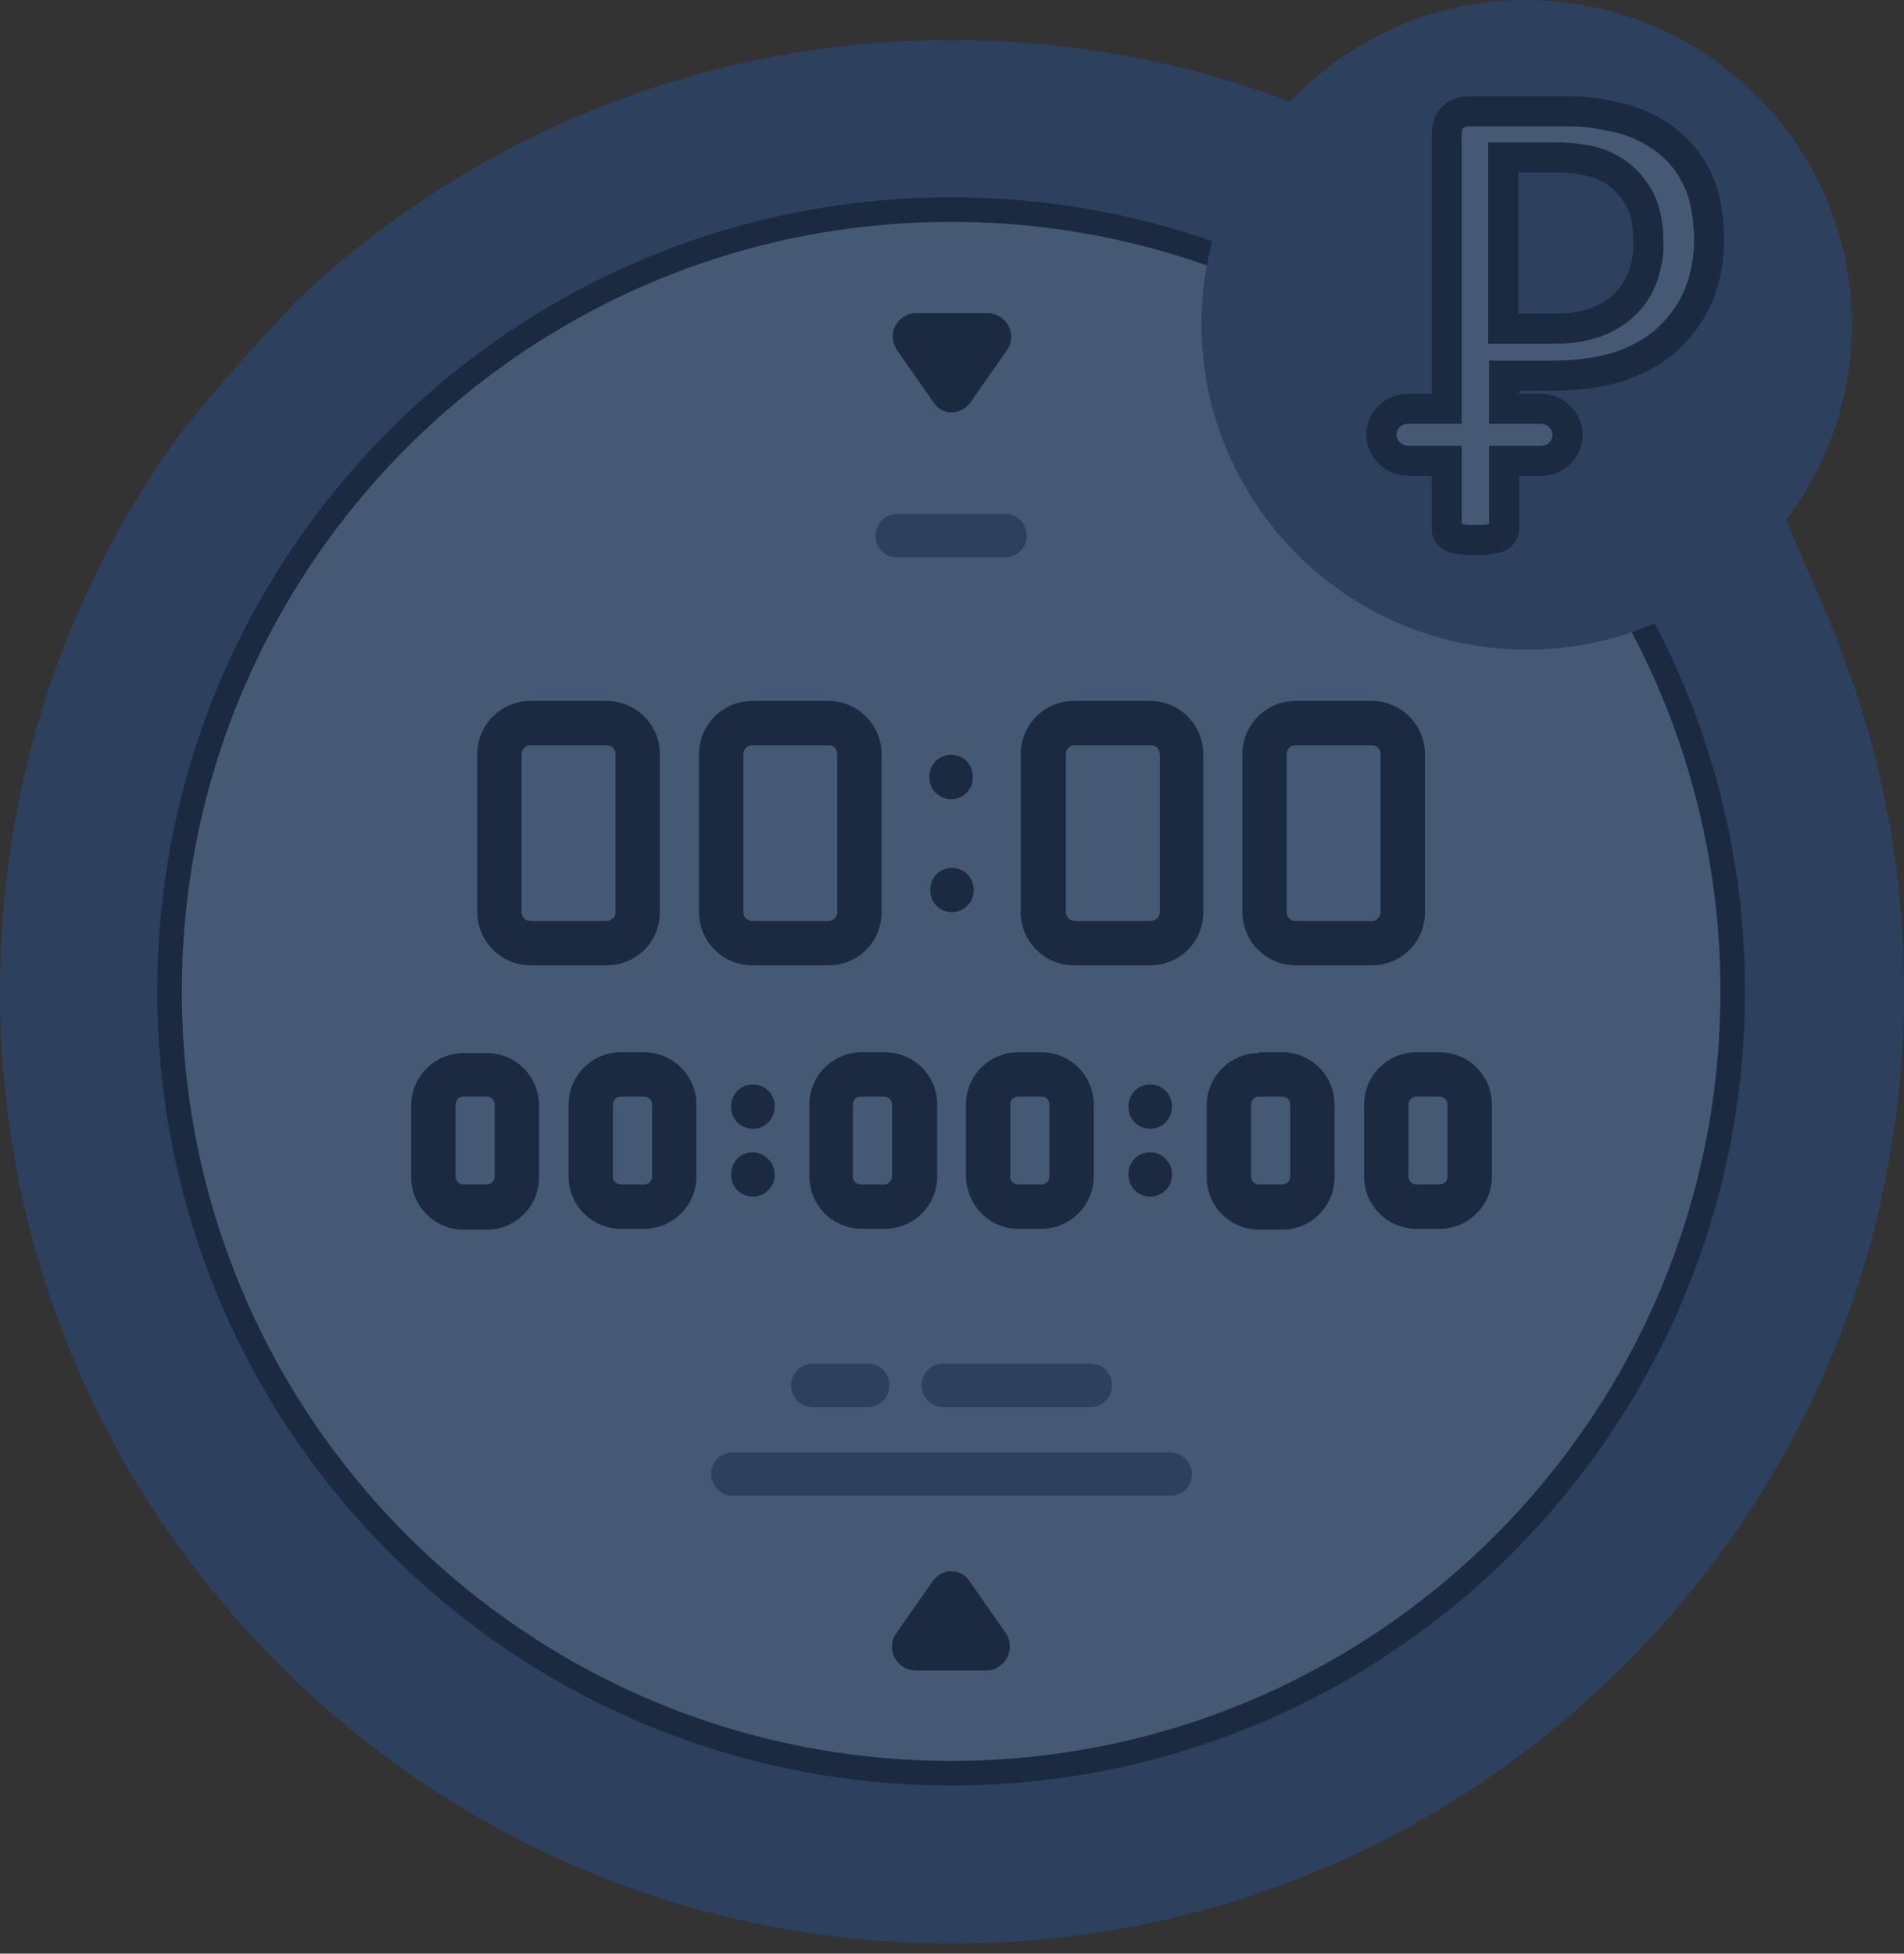 <svg width="155" height="159" viewBox="0 0 155 159" fill="none" xmlns="http://www.w3.org/2000/svg">
<rect x="0" y="0" width="155" height="159" fill="#333333" stroke="none"/>
<path d="M77.429 156.345C119.215 156.345 153.089 122.471 153.089 80.685C153.089 38.899 119.215 5.025 77.429 5.025C35.644 5.025 1.77 38.899 1.77 80.685C1.77 122.471 35.644 156.345 77.429 156.345Z" fill="#2D405D"/>
<path d="M77.429 144.313C112.569 144.313 141.056 115.826 141.056 80.685C141.056 45.544 112.569 17.057 77.429 17.057C42.288 17.057 13.801 45.544 13.801 80.685C13.801 115.826 42.288 144.313 77.429 144.313Z" fill="#455975" stroke="#1B2A41" stroke-width="2" stroke-miterlimit="10"/>
<path d="M124.212 51.101C137.815 51.101 148.842 40.073 148.842 26.471C148.842 12.868 137.815 1.84 124.212 1.84C110.609 1.84 99.582 12.868 99.582 26.471C99.582 40.073 110.609 51.101 124.212 51.101Z" fill="#FFAB66"/>
<path d="M124.212 45.084C134.492 45.084 142.826 36.751 142.826 26.47C142.826 16.19 134.492 7.856 124.212 7.856C113.931 7.856 105.598 16.19 105.598 26.47C105.598 36.751 113.931 45.084 124.212 45.084Z" fill="white"/>
<path d="M119.045 33.619H112.605C111.826 33.619 111.189 33.123 110.906 32.415C110.623 31.708 110.906 30.929 111.472 30.434C113.242 29.018 116.073 26.329 116.639 24.984C116.851 24.488 116.851 23.922 116.568 23.498C116.356 23.215 116.073 23.002 115.648 23.002C114.94 23.002 114.445 23.568 114.445 24.205C114.445 25.196 113.666 25.975 112.675 25.975C111.685 25.975 110.906 25.196 110.906 24.205C110.906 21.587 113.029 19.393 115.719 19.393C117.347 19.393 118.762 20.171 119.611 21.445C120.532 22.861 120.673 24.63 120.036 26.258C119.541 27.461 118.479 28.735 117.347 29.938H119.187C120.178 29.938 120.956 30.717 120.956 31.708C120.815 32.84 120.036 33.619 119.045 33.619Z" fill="#FF2C2C"/>
<path d="M129.379 27.674H124.353C123.363 27.674 122.584 26.895 122.584 25.904V21.304C122.584 20.313 123.363 19.534 124.353 19.534C125.344 19.534 126.123 20.313 126.123 21.304V24.135H129.379C130.369 24.135 131.148 24.913 131.148 25.904C131.148 26.895 130.369 27.674 129.379 27.674Z" fill="#FF2C2C"/>
<path d="M129.945 33.619C128.954 33.619 128.176 32.84 128.176 31.849V21.304C128.176 20.313 128.954 19.534 129.945 19.534C130.936 19.534 131.715 20.313 131.715 21.304V31.849C131.715 32.77 130.936 33.619 129.945 33.619Z" fill="#FF2C2C"/>
<path d="M135.891 23.073C134.9 23.073 134.121 22.295 134.121 21.304V18.897C134.121 17.907 134.9 17.128 135.891 17.128C136.881 17.128 137.66 17.907 137.66 18.897V21.304C137.731 22.295 136.881 23.073 135.891 23.073Z" fill="#FF2C2C"/>
<path d="M124.212 3.539C136.81 3.539 147.073 13.801 147.073 26.399C147.073 38.998 136.81 49.26 124.212 49.26C111.614 49.26 101.352 38.998 101.352 26.399C101.352 13.801 111.614 3.539 124.212 3.539Z" fill="#2D405D"/>
<path d="M141.765 43.244C141.906 43.527 146.578 54.639 146.719 54.993C149.763 63.203 151.32 71.838 151.32 80.756C151.32 121.523 118.196 154.646 77.429 154.646C36.662 154.646 3.539 121.452 3.539 80.685C3.539 64.336 8.776 48.836 18.685 35.884L26.612 27.037C40.413 13.943 58.461 6.795 77.429 6.795C86.064 6.795 94.557 8.281 102.626 11.183C99.582 15.5 97.813 20.737 97.813 26.399C97.813 40.98 109.703 52.87 124.283 52.87C138.863 52.87 150.753 40.98 150.753 26.399C150.753 11.82 138.792 0 124.212 0C116.639 0 109.845 3.185 105.032 8.281C96.256 4.954 86.984 3.256 77.429 3.256C57.541 3.256 38.573 10.829 24.135 24.489C24.135 24.489 16.774 32.274 13.731 36.591C4.742 49.543 0 64.76 0 80.685C0 101.352 8.068 120.815 22.719 135.466C37.37 150.116 56.833 158.185 77.5 158.185C98.167 158.185 117.63 150.116 132.281 135.466C146.932 120.815 155 101.352 155 80.685C155 71.343 153.372 62.212 150.116 53.578C150.046 53.294 148.559 49.473 147.71 47.632C147.002 46.146 145.233 41.9 145.233 41.9" fill="#2D405D"/>
<path d="M70.139 100.007H72.05C74.386 100.007 76.297 98.096 76.297 95.76V89.886C76.297 87.55 74.386 85.639 72.05 85.639H70.139C67.803 85.639 65.893 87.55 65.893 89.886V95.76C65.893 98.096 67.803 100.007 70.139 100.007ZM69.431 89.886C69.431 89.532 69.715 89.249 70.068 89.249H71.979C72.333 89.249 72.616 89.532 72.616 89.886V95.76C72.616 96.114 72.333 96.397 71.979 96.397H70.068C69.715 96.397 69.431 96.114 69.431 95.76V89.886Z" fill="#1B2A41"/>
<path d="M82.879 100.007H84.79C87.126 100.007 89.037 98.096 89.037 95.76V89.886C89.037 87.55 87.126 85.639 84.79 85.639H82.879C80.544 85.639 78.633 87.55 78.633 89.886V95.76C78.704 98.096 80.544 100.007 82.879 100.007ZM82.242 89.886C82.242 89.532 82.525 89.249 82.879 89.249H84.79C85.144 89.249 85.427 89.532 85.427 89.886V95.76C85.427 96.114 85.144 96.397 84.79 96.397H82.879C82.525 96.397 82.242 96.114 82.242 95.76V89.886Z" fill="#1B2A41"/>
<path d="M39.636 85.71H37.725C35.389 85.71 33.478 87.621 33.478 89.957V95.831C33.478 98.167 35.389 100.078 37.725 100.078H39.636C41.972 100.078 43.883 98.167 43.883 95.831V89.886C43.812 87.55 41.972 85.71 39.636 85.71ZM40.273 95.76C40.273 96.114 39.99 96.397 39.636 96.397H37.725C37.371 96.397 37.088 96.114 37.088 95.76V89.886C37.088 89.532 37.371 89.249 37.725 89.249H39.636C39.99 89.249 40.273 89.532 40.273 89.886V95.76Z" fill="#1B2A41"/>
<path d="M50.534 100.007H52.445C54.78 100.007 56.691 98.096 56.691 95.76V89.886C56.691 87.55 54.78 85.639 52.445 85.639H50.534C48.198 85.639 46.287 87.55 46.287 89.886V95.76C46.287 98.096 48.198 100.007 50.534 100.007ZM49.897 89.886C49.897 89.532 50.18 89.249 50.534 89.249H52.445C52.798 89.249 53.082 89.532 53.082 89.886V95.76C53.082 96.114 52.798 96.397 52.445 96.397H50.534C50.18 96.397 49.897 96.114 49.897 95.76V89.886Z" fill="#1B2A41"/>
<path d="M102.485 85.71C100.149 85.71 98.238 87.621 98.238 89.957V95.831C98.238 98.167 100.149 100.078 102.485 100.078H104.396C106.731 100.078 108.642 98.167 108.642 95.831V89.886C108.642 87.55 106.731 85.639 104.396 85.639H102.485V85.71ZM105.033 89.886V95.76C105.033 96.114 104.75 96.397 104.396 96.397H102.485C102.131 96.397 101.848 96.114 101.848 95.76V89.886C101.848 89.532 102.131 89.249 102.485 89.249H104.396C104.75 89.249 105.033 89.532 105.033 89.886Z" fill="#1B2A41"/>
<path d="M115.295 100.007H117.206C119.542 100.007 121.453 98.096 121.453 95.76V89.886C121.453 87.55 119.542 85.639 117.206 85.639H115.295C112.96 85.639 111.049 87.55 111.049 89.886V95.76C111.049 98.096 112.96 100.007 115.295 100.007ZM114.658 89.886C114.658 89.532 114.942 89.249 115.295 89.249H117.206C117.56 89.249 117.843 89.532 117.843 89.886V95.76C117.843 96.114 117.56 96.397 117.206 96.397H115.295C114.942 96.397 114.658 96.114 114.658 95.76V89.886Z" fill="#1B2A41"/>
<path d="M61.293 93.779C60.302 93.779 59.523 94.557 59.523 95.548V95.619C59.523 96.61 60.302 97.388 61.293 97.388C62.284 97.388 63.062 96.61 63.062 95.619V95.548C63.062 94.628 62.213 93.779 61.293 93.779Z" fill="#1B2A41"/>
<path d="M63.062 90.028C63.062 89.037 62.284 88.258 61.293 88.258C60.302 88.258 59.523 89.037 59.523 90.028V90.098C59.523 91.089 60.302 91.868 61.293 91.868C62.284 91.868 63.062 91.089 63.062 90.028Z" fill="#1B2A41"/>
<path d="M93.637 93.779C92.646 93.779 91.867 94.557 91.867 95.548V95.619C91.867 96.61 92.646 97.388 93.637 97.388C94.627 97.388 95.406 96.61 95.406 95.619V95.548C95.406 94.628 94.627 93.779 93.637 93.779Z" fill="#1B2A41"/>
<path d="M95.406 90.028C95.406 89.037 94.627 88.258 93.637 88.258C92.646 88.258 91.867 89.037 91.867 90.028V90.098C91.867 91.089 92.646 91.868 93.637 91.868C94.627 91.868 95.406 91.089 95.406 90.028Z" fill="#1B2A41"/>
<path d="M53.718 74.244V61.363C53.718 59.027 51.807 57.046 49.401 57.046H43.173C40.837 57.046 38.855 58.957 38.855 61.363V74.244C38.855 76.58 40.766 78.562 43.173 78.562H49.401C51.807 78.562 53.718 76.651 53.718 74.244ZM42.465 74.244V61.363C42.465 60.938 42.819 60.655 43.173 60.655H49.401C49.826 60.655 50.109 61.009 50.109 61.363V74.244C50.109 74.669 49.755 74.952 49.401 74.952H43.173C42.748 74.952 42.465 74.669 42.465 74.244Z" fill="#1B2A41"/>
<path d="M71.767 74.244V61.363C71.767 59.027 69.856 57.046 67.45 57.046H61.222C58.886 57.046 56.904 58.957 56.904 61.363V74.244C56.904 76.58 58.815 78.562 61.222 78.562H67.45C69.856 78.562 71.767 76.651 71.767 74.244ZM60.514 74.244V61.363C60.514 60.938 60.868 60.655 61.222 60.655H67.45C67.875 60.655 68.158 61.009 68.158 61.363V74.244C68.158 74.669 67.804 74.952 67.45 74.952H61.222C60.868 74.952 60.514 74.669 60.514 74.244Z" fill="#1B2A41"/>
<path d="M97.955 74.244V61.363C97.955 59.027 96.044 57.046 93.638 57.046H87.409C85.073 57.046 83.092 58.957 83.092 61.363V74.244C83.092 76.58 85.003 78.562 87.409 78.562H93.638C96.044 78.562 97.955 76.651 97.955 74.244ZM94.416 74.244C94.416 74.669 94.062 74.952 93.708 74.952H87.48C87.055 74.952 86.772 74.598 86.772 74.244V61.363C86.772 60.938 87.126 60.655 87.48 60.655H93.708C94.133 60.655 94.416 61.009 94.416 61.363V74.244Z" fill="#1B2A41"/>
<path d="M116.002 74.244V61.363C116.002 59.027 114.091 57.046 111.684 57.046H105.456C103.12 57.046 101.139 58.957 101.139 61.363V74.244C101.139 76.58 103.05 78.562 105.456 78.562H111.684C114.091 78.562 116.002 76.651 116.002 74.244ZM104.748 74.244V61.363C104.748 60.938 105.102 60.655 105.456 60.655H111.684C112.109 60.655 112.392 61.009 112.392 61.363V74.244C112.392 74.669 112.038 74.952 111.684 74.952H105.456C105.102 74.952 104.748 74.669 104.748 74.244Z" fill="#1B2A41"/>
<path d="M79.269 72.475C79.269 71.413 78.491 70.635 77.5 70.635C76.509 70.635 75.731 71.413 75.731 72.404V72.475C75.731 73.466 76.509 74.244 77.5 74.244C78.42 74.244 79.269 73.466 79.269 72.475Z" fill="#1B2A41"/>
<path d="M77.43 65.043C78.42 65.043 79.199 64.265 79.199 63.274V63.203C79.199 62.212 78.42 61.434 77.43 61.434C76.439 61.434 75.66 62.212 75.66 63.203V63.274C75.66 64.265 76.439 65.043 77.43 65.043Z" fill="#1B2A41"/>
<path d="M81.888 132.918L78.916 128.671C78.208 127.61 76.722 127.61 75.943 128.671L72.971 132.918C72.05 134.192 72.971 135.961 74.599 135.961H80.261C81.818 135.961 82.738 134.192 81.888 132.918Z" fill="#1B2A41"/>
<path d="M73.041 28.523L76.013 32.769C76.721 33.831 78.208 33.831 78.986 32.769L81.959 28.523C82.879 27.249 81.959 25.48 80.331 25.48H74.669C73.041 25.48 72.121 27.178 73.041 28.523Z" fill="#1B2A41"/>
<path d="M97.036 119.966C97.036 120.957 96.257 121.735 95.266 121.735H59.666C58.675 121.735 57.897 120.957 57.897 119.966C57.897 118.975 58.675 118.196 59.666 118.196H95.196C96.186 118.196 97.036 118.975 97.036 119.966Z" fill="#2D405D"/>
<path d="M70.635 114.516H66.176C65.185 114.516 64.406 113.738 64.406 112.747C64.406 111.756 65.185 110.977 66.176 110.977H70.635C71.625 110.977 72.404 111.756 72.404 112.747C72.404 113.738 71.625 114.516 70.635 114.516Z" fill="#2D405D"/>
<path d="M81.817 45.368H73.041C72.05 45.368 71.272 44.589 71.272 43.598C71.272 42.607 72.05 41.829 73.041 41.829H81.817C82.808 41.829 83.587 42.607 83.587 43.598C83.587 44.589 82.808 45.368 81.817 45.368Z" fill="#2D405D"/>
<path d="M88.754 114.516H76.793C75.802 114.516 75.023 113.738 75.023 112.747C75.023 111.756 75.802 110.977 76.793 110.977H88.754C89.745 110.977 90.523 111.756 90.523 112.747C90.523 113.738 89.745 114.516 88.754 114.516Z" fill="#2D405D"/>
<path d="M138.579 15.571C138.225 14.509 137.659 13.518 137.022 12.74C136.314 11.89 135.536 11.253 134.545 10.687C133.554 10.121 132.634 9.767 131.643 9.555C130.723 9.342 129.874 9.201 129.237 9.13C128.529 9.059 127.821 9.059 127.043 9.059H119.611C119.116 9.059 118.691 9.201 118.337 9.484C117.983 9.767 117.771 10.262 117.771 11.041V33.265H114.657C113.454 33.265 112.463 34.185 112.463 35.388C112.463 36.52 113.454 37.511 114.657 37.511H117.771V43.103C117.771 43.244 117.842 43.386 117.913 43.457C117.983 43.598 118.125 43.669 118.267 43.74C118.479 43.81 118.691 43.881 118.974 43.881C119.257 43.952 119.611 43.952 120.107 43.952C120.602 43.952 120.956 43.952 121.239 43.881C121.522 43.81 121.735 43.81 121.947 43.74C122.088 43.669 122.23 43.598 122.301 43.457C122.372 43.315 122.442 43.244 122.442 43.103V37.511H125.415C126.618 37.511 127.609 36.591 127.609 35.388C127.609 34.256 126.618 33.265 125.415 33.265H122.442V30.575H126.406C128.529 30.575 130.369 30.292 131.926 29.797C133.483 29.231 134.757 28.523 135.819 27.532C136.881 26.541 137.73 25.338 138.296 23.993C138.862 22.578 139.146 21.02 139.146 19.322C139.075 17.836 138.933 16.703 138.579 15.571ZM133.767 22.436C133.413 23.356 132.988 24.064 132.351 24.701C131.714 25.338 130.935 25.833 130.015 26.187C129.095 26.541 127.963 26.753 126.547 26.753H122.372V12.81H126.618C127.397 12.81 128.246 12.881 129.025 13.023C129.874 13.164 130.652 13.447 131.431 13.943C132.209 14.438 132.846 15.146 133.413 16.066C133.908 16.986 134.191 18.189 134.191 19.605C134.262 20.596 134.05 21.516 133.767 22.436Z" fill="#455975" stroke="#1B2A41" stroke-width="2.449" stroke-miterlimit="10"/>
</svg>
